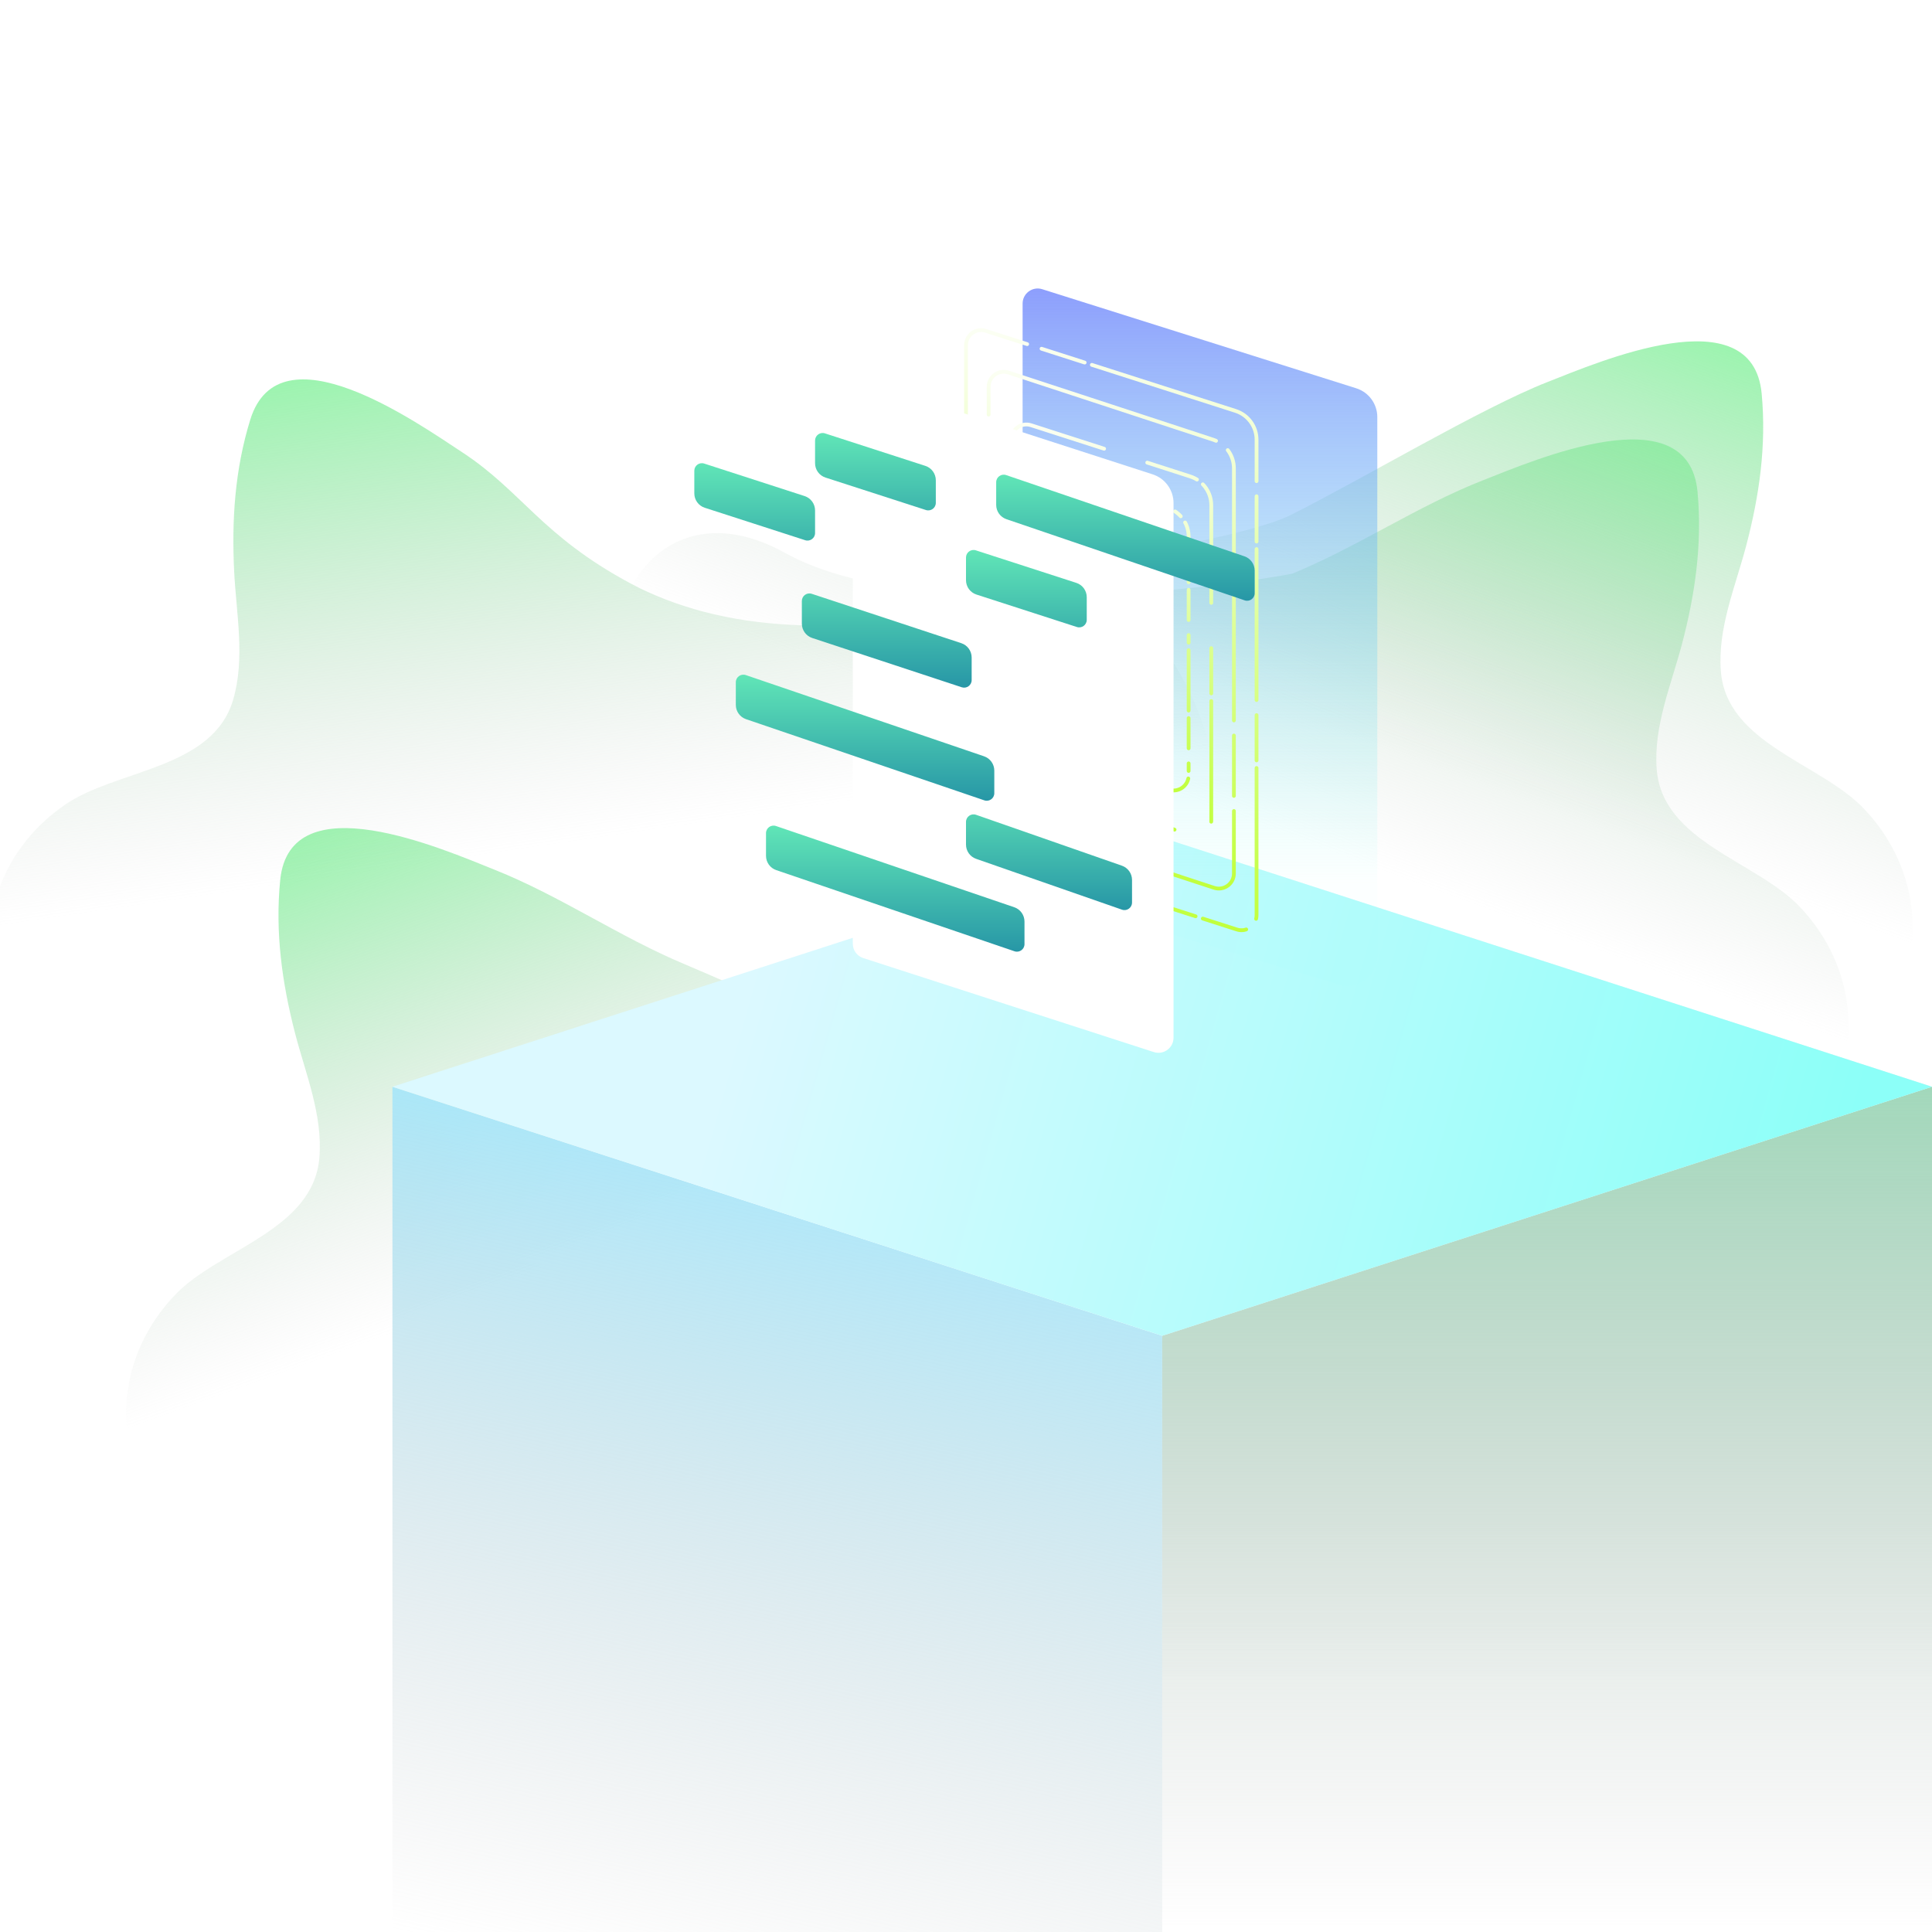<svg width="512" height="512" viewBox="0 0 512 512" fill="none" xmlns="http://www.w3.org/2000/svg">
<g clip-path="url(#clip0)">
<path d="M393.045 127.265C375.499 134.143 359.852 144.897 342.399 152.057C311.1 157.704 240.4 164.5 208 146.5C167.5 124 143.845 179.189 182.173 219.345C188.301 247.075 149.849 240.889 144.154 262.267C141.214 273.301 152.794 285.596 159.2 293.338C165.962 301.509 173.434 308.965 182.99 313.774C197.612 321.132 213.157 329.538 229.368 332.645C247.611 336.142 266.127 336.761 283.386 344.222C295.865 349.617 306.174 357.236 316.141 366.316C325.969 375.27 336.579 379.697 347.504 386.979C353.275 390.826 362.494 397.73 370.035 396.097C387.535 392.308 397.82 369.353 404.354 355.173C406.063 351.465 407.243 343.211 412.897 343.723C418.063 344.191 424.159 346.554 429.258 345.606C437.5 344.073 445.187 339.944 451.065 334.036C462.534 322.506 472.83 310.893 481.865 297.337C494.105 278.973 492.156 256.312 476.955 240.305C465.495 228.238 440.531 223.115 439.044 203.856C438.165 192.474 442.886 181.504 445.728 170.732C449.242 157.411 451.145 144.12 449.862 130.333C447.437 104.275 406.639 121.935 393.045 127.265Z" fill="url(#paint0_linear)"/>
<path d="M410.044 101.265C392.499 108.143 360.899 127.057 342 136.5C323.101 145.943 218.8 161.4 172 149C113.5 133.5 154 196 182.5 207.5C205.3 216.7 177.769 230.511 161.153 236.267C158.213 247.301 169.793 259.596 176.199 267.338C182.961 275.509 190.434 282.965 199.989 287.774C214.611 295.132 230.156 303.538 246.368 306.645C264.61 310.142 283.126 310.761 300.386 318.222C312.865 323.617 323.173 331.236 333.141 340.316C342.969 349.27 353.579 353.697 364.503 360.979C370.275 364.826 379.493 371.73 387.035 370.097C404.535 366.308 414.819 343.353 421.354 329.173C423.062 325.465 424.243 317.211 429.897 317.723C435.063 318.191 441.159 320.553 446.258 319.606C454.5 318.073 462.186 313.945 468.064 308.036C479.534 296.506 489.83 284.893 498.865 271.337C511.105 252.973 509.155 230.312 493.954 214.306C482.494 202.238 457.531 197.115 456.044 177.856C455.165 166.474 459.886 155.504 462.728 144.732C466.241 131.411 468.145 118.12 466.862 104.333C464.437 78.275 423.639 95.935 410.044 101.265Z" fill="url(#paint1_linear)"/>
<path d="M181.589 255.591C197.274 262.134 207.456 268.09 224.671 268.247L231.028 269.303C235.042 270.607 242.251 264.424 246.628 263.569C260.101 260.936 270.212 269.348 283.364 269.397C296.084 269.444 308.512 261.112 317.243 252.576C321.383 248.526 329.845 256.387 332.972 259.094C340.685 265.773 344.572 273.1 347.173 282.787C351.136 297.551 344.644 309.61 341.413 323.831C335.12 351.524 373.607 345.567 379.176 366.978C382.05 378.03 370.397 390.256 363.945 397.959C357.134 406.091 349.618 413.501 340.034 418.253C325.369 425.525 309.774 433.838 293.544 436.849C275.281 440.237 256.762 440.745 239.458 448.104C226.947 453.425 216.594 460.982 206.572 470.003C196.691 478.898 186.055 483.262 175.087 490.479C169.293 494.291 160.034 501.14 152.502 499.462C135.025 495.57 124.877 472.553 118.427 458.335C116.741 454.617 115.61 446.356 109.952 446.835C104.784 447.272 98.674 449.598 93.58 448.62C85.348 447.039 77.686 442.864 71.843 436.92C60.442 425.323 50.216 413.648 41.262 400.039C29.131 381.603 31.215 358.953 46.511 343.038C58.043 331.039 83.036 326.064 84.638 306.814C85.584 295.437 80.929 284.44 78.151 273.651C74.717 260.31 72.893 247.007 74.258 233.228C76.838 207.186 117.529 225.088 131.092 230.498C148.597 237.481 164.179 248.328 181.589 255.591Z" fill="url(#paint2_linear)"/>
<path d="M122.56 119.902C138.317 130.24 143.553 141.976 167.027 154.576C190.5 167.175 224.7 170.175 265.5 158.175C306.3 146.175 321.393 190.592 323.84 214.3C324.775 229.559 316.005 240.077 309.998 253.366C298.3 279.244 337.202 281.095 338.38 303.187C338.989 314.591 325.129 324.243 317.268 330.502C308.971 337.108 300.125 342.868 289.785 345.61C273.963 349.806 257.021 354.836 240.518 354.544C221.946 354.216 203.698 351.015 185.274 354.769C171.952 357.483 160.297 362.819 148.676 369.657C137.217 376.399 125.924 378.551 113.735 383.431C107.297 386.009 96.855 390.87 89.811 387.722C73.463 380.416 68.118 355.837 64.638 340.617C63.728 336.637 64.27 328.316 58.631 327.655C53.48 327.051 47.028 328.11 42.233 326.134C34.482 322.94 27.808 317.319 23.271 310.328C14.416 296.687 6.728 283.205 0.673 268.081C-7.531 247.593 -0.964 225.816 17.203 213.277C30.899 203.824 56.383 203.942 61.797 185.4C64.997 174.442 62.632 162.736 62.066 151.609C61.366 137.851 62.235 124.452 66.325 111.224C74.055 86.221 110.351 111.891 122.56 119.902Z" fill="url(#paint3_linear)"/>
<path d="M308 354L104 288V512H308V354Z" fill="url(#paint4_linear)"/>
<path d="M512 288L308 222V446H512V288Z" fill="url(#paint5_linear)"/>
<path d="M308 354L512 288V512H308V354Z" fill="url(#paint6_linear)"/>
<path d="M104 288L308 222L512 288L308 354L104 288Z" fill="url(#paint7_linear)"/>
<g filter="url(#filter0_b)">
<path d="M271 80.457C271 77.753 273.626 75.829 276.204 76.642L359.407 102.896C362.736 103.946 365 107.034 365 110.525V253.239C365 258.6 359.829 262.444 354.695 260.9L276.695 237.432C273.314 236.415 271 233.302 271 229.772V80.457Z" fill="url(#paint8_linear)"/>
</g>
<path d="M327.442 108.9L261.221 87.674C258.64 86.846 256 88.772 256 91.483V220.4C256 222.139 257.123 223.679 258.779 224.209L327.779 246.326C330.36 247.154 333 245.228 333 242.517V116.518C333 113.041 330.753 109.961 327.442 108.9Z" stroke="url(#paint9_linear)" stroke-linecap="round" stroke-dasharray="40 2 12 4"/>
<path d="M321.494 116.523L267.247 98.722C264.66 97.873 262 99.8 262 102.522V212.773C262 214.502 263.11 216.035 264.753 216.574L321.753 235.278C324.34 236.127 327 234.2 327 231.478V124.124C327 120.667 324.779 117.601 321.494 116.523Z" stroke="url(#paint10_linear)" stroke-linecap="round" stroke-dasharray="72 4 16 4"/>
<path d="M315.452 126.277L273.226 112.683C270.643 111.851 268 113.777 268 116.49V203.022C268 204.759 269.121 206.297 270.774 206.829L315.774 221.317C318.357 222.149 321 220.223 321 217.51V133.892C321 130.419 318.758 127.342 315.452 126.277Z" stroke="url(#paint11_linear)" stroke-linecap="round" stroke-dasharray="12 12 32 2"/>
<path d="M309.486 134.604L279.243 124.715C276.657 123.869 274 125.796 274 128.516V194.692C274 196.423 275.112 197.957 276.757 198.494L309.757 209.285C312.343 210.131 315 208.204 315 205.484V142.208C315 138.748 312.775 135.68 309.486 134.604Z" stroke="url(#paint12_linear)" stroke-linecap="round" stroke-dasharray="16 2 2 4 8 2"/>
<path d="M303.55 142.918L285.275 136.774C282.683 135.902 280 137.83 280 140.565V186.374C280 188.092 281.097 189.618 282.725 190.166L303.725 197.226C306.317 198.098 309 196.17 309 193.435V150.501C309 147.065 306.806 144.013 303.55 142.918Z" stroke="url(#paint13_linear)" stroke-linecap="round" stroke-dasharray="12 8 8 4 8 2"/>
<path d="M305.463 125.708L231.231 101.692C228.648 100.857 226 102.783 226 105.498V250.09C226 251.825 227.118 253.362 228.769 253.896L305.769 278.808C308.352 279.643 311 277.717 311 275.002V133.32C311 129.851 308.764 126.776 305.463 125.708Z" fill="url(#paint14_linear)"/>
<path d="M184 124.75C184 123.392 185.324 122.429 186.616 122.847L213.232 131.464C214.882 131.999 216 133.536 216 135.27V141.259C216 142.617 214.677 143.58 213.385 143.163L186.77 134.561C185.119 134.028 184 132.49 184 130.755V124.75Z" fill="url(#paint15_linear)"/>
<path d="M256 147.75C256 146.392 257.324 145.429 258.616 145.847L285.232 154.464C286.882 154.999 288 156.536 288 158.27V164.259C288 165.617 286.677 166.58 285.385 166.163L258.77 157.561C257.119 157.028 256 155.49 256 153.755V147.75Z" fill="url(#paint16_linear)"/>
<path d="M216 116.75C216 115.392 217.324 114.429 218.616 114.847L245.232 123.464C246.882 123.999 248 125.536 248 127.27V133.259C248 134.617 246.677 135.58 245.385 135.163L218.77 126.561C217.119 126.028 216 124.49 216 122.755V116.75Z" fill="url(#paint17_linear)"/>
<path d="M195 180.795C195 179.424 196.348 178.46 197.645 178.902L260.791 200.429C262.411 200.982 263.5 202.504 263.5 204.215V210.206C263.5 211.577 262.153 212.541 260.855 212.099L197.71 190.589C196.09 190.037 195 188.515 195 186.803V180.795Z" fill="url(#paint18_linear)"/>
<path d="M264 127.795C264 126.424 265.348 125.46 266.645 125.902L329.791 147.429C331.411 147.982 332.5 149.504 332.5 151.215V157.206C332.5 158.577 331.153 159.541 329.855 159.099L266.71 137.589C265.09 137.037 264 135.515 264 133.803V127.795Z" fill="url(#paint19_linear)"/>
<path d="M203 220.795C203 219.424 204.348 218.46 205.645 218.902L268.791 240.429C270.411 240.982 271.5 242.504 271.5 244.215V250.206C271.5 251.577 270.153 252.541 268.855 252.099L205.71 230.589C204.09 230.037 203 228.515 203 226.803V220.795Z" fill="url(#paint20_linear)"/>
<path d="M256 217.816C256 216.439 257.359 215.474 258.659 215.928L297.318 229.417C298.924 229.978 300 231.493 300 233.194V239.185C300 240.562 298.642 241.527 297.342 241.074L258.684 227.601C257.077 227.041 256 225.526 256 223.824V217.816Z" fill="url(#paint21_linear)"/>
<path d="M212.5 159.266C212.5 157.904 213.833 156.94 215.127 157.367L254.754 170.447C256.393 170.988 257.5 172.519 257.5 174.245V180.235C257.5 181.597 256.168 182.561 254.874 182.134L215.248 169.072C213.608 168.531 212.5 166.999 212.5 165.273V159.266Z" fill="url(#paint22_linear)"/>
</g>
<defs>
<filter id="filter0_b" x="263" y="68.454" width="110" height="200.79" filterUnits="userSpaceOnUse" color-interpolation-filters="sRGB">
<feFlood flood-opacity="0" result="BackgroundImageFix"/>
<feGaussianBlur in="BackgroundImage" stdDeviation="4"/>
<feComposite in2="SourceAlpha" operator="in" result="effect1_backgroundBlur"/>
<feBlend mode="normal" in="SourceGraphic" in2="effect1_backgroundBlur" result="shape"/>
</filter>
<linearGradient id="paint0_linear" x1="476.977" y1="83.224" x2="360.602" y2="399.212" gradientUnits="userSpaceOnUse">
<stop stop-color="#62FF84"/>
<stop offset="0.525" stop-color="#C4C4C4" stop-opacity="0"/>
</linearGradient>
<linearGradient id="paint1_linear" x1="493.977" y1="57.224" x2="377.602" y2="373.212" gradientUnits="userSpaceOnUse">
<stop stop-color="#62FF84"/>
<stop offset="0.525" stop-color="#C4C4C4" stop-opacity="0"/>
</linearGradient>
<linearGradient id="paint2_linear" x1="47.423" y1="185.958" x2="161.916" y2="502.634" gradientUnits="userSpaceOnUse">
<stop stop-color="#62FF84"/>
<stop offset="0.525" stop-color="#C4C4C4" stop-opacity="0"/>
</linearGradient>
<linearGradient id="paint3_linear" x1="49.474" y1="59.546" x2="98.401" y2="392.71" gradientUnits="userSpaceOnUse">
<stop stop-color="#62FF84"/>
<stop offset="0.525" stop-color="#C4C4C4" stop-opacity="0"/>
</linearGradient>
<linearGradient id="paint4_linear" x1="208.75" y1="288" x2="158" y2="523" gradientUnits="userSpaceOnUse">
<stop stop-color="#A3E9FF"/>
<stop offset="1" stop-color="#C4C4C4" stop-opacity="0"/>
</linearGradient>
<linearGradient id="paint5_linear" x1="412.75" y1="222" x2="412.75" y2="445.5" gradientUnits="userSpaceOnUse">
<stop stop-color="white"/>
<stop offset="1" stop-color="#C4C4C4" stop-opacity="0"/>
</linearGradient>
<linearGradient id="paint6_linear" x1="407.25" y1="288" x2="407.25" y2="511.5" gradientUnits="userSpaceOnUse">
<stop stop-color="#A2D8BB"/>
<stop offset="1" stop-color="#C4C4C4" stop-opacity="0"/>
</linearGradient>
<linearGradient id="paint7_linear" x1="199.5" y1="256" x2="481" y2="335.5" gradientUnits="userSpaceOnUse">
<stop stop-color="#DCF9FF"/>
<stop offset="1" stop-color="#8CFFF8"/>
</linearGradient>
<linearGradient id="paint8_linear" x1="301.214" y1="45.339" x2="301.214" y2="234.339" gradientUnits="userSpaceOnUse">
<stop stop-color="#7875FF"/>
<stop offset="1" stop-color="#73FFEE" stop-opacity="0.02"/>
</linearGradient>
<linearGradient id="paint9_linear" x1="294.5" y1="86" x2="294.5" y2="248" gradientUnits="userSpaceOnUse">
<stop stop-color="#FDFF91"/>
<stop offset="0" stop-color="#FCFFF5"/>
<stop offset="1" stop-color="#C0FF3A"/>
</linearGradient>
<linearGradient id="paint10_linear" x1="294.5" y1="97" x2="294.5" y2="237" gradientUnits="userSpaceOnUse">
<stop stop-color="#FDFF91"/>
<stop offset="0" stop-color="#FCFFF5"/>
<stop offset="1" stop-color="#C0FF3A"/>
</linearGradient>
<linearGradient id="paint11_linear" x1="294.5" y1="111" x2="294.5" y2="223" gradientUnits="userSpaceOnUse">
<stop stop-color="#FDFF91"/>
<stop offset="0" stop-color="#FCFFF5"/>
<stop offset="1" stop-color="#C0FF3A"/>
</linearGradient>
<linearGradient id="paint12_linear" x1="294.5" y1="123" x2="294.5" y2="211" gradientUnits="userSpaceOnUse">
<stop stop-color="#FDFF91"/>
<stop offset="0" stop-color="#FCFFF5"/>
<stop offset="1" stop-color="#C0FF3A"/>
</linearGradient>
<linearGradient id="paint13_linear" x1="294.5" y1="135" x2="294.5" y2="199" gradientUnits="userSpaceOnUse">
<stop stop-color="#FDFF91"/>
<stop offset="0" stop-color="#FCFFF5"/>
<stop offset="1" stop-color="#C0FF3A"/>
</linearGradient>
<linearGradient id="paint14_linear" x1="282.5" y1="89.5" x2="280" y2="335" gradientUnits="userSpaceOnUse">
<stop stop-color="white"/>
<stop offset="1" stop-color="white"/>
</linearGradient>
<linearGradient id="paint15_linear" x1="194.286" y1="112.101" x2="194.286" y2="177.101" gradientUnits="userSpaceOnUse">
<stop stop-color="#73FFBC"/>
<stop offset="1" stop-color="#03659C"/>
</linearGradient>
<linearGradient id="paint16_linear" x1="266.286" y1="135.101" x2="266.286" y2="200.101" gradientUnits="userSpaceOnUse">
<stop stop-color="#73FFBC"/>
<stop offset="1" stop-color="#03659C"/>
</linearGradient>
<linearGradient id="paint17_linear" x1="226.286" y1="104.101" x2="226.286" y2="169.101" gradientUnits="userSpaceOnUse">
<stop stop-color="#73FFBC"/>
<stop offset="1" stop-color="#03659C"/>
</linearGradient>
<linearGradient id="paint18_linear" x1="205.286" y1="168.101" x2="205.286" y2="233.101" gradientUnits="userSpaceOnUse">
<stop stop-color="#73FFBC"/>
<stop offset="1" stop-color="#03659C"/>
</linearGradient>
<linearGradient id="paint19_linear" x1="274.286" y1="115.101" x2="274.286" y2="180.101" gradientUnits="userSpaceOnUse">
<stop stop-color="#73FFBC"/>
<stop offset="1" stop-color="#03659C"/>
</linearGradient>
<linearGradient id="paint20_linear" x1="213.286" y1="208.101" x2="213.286" y2="273.101" gradientUnits="userSpaceOnUse">
<stop stop-color="#73FFBC"/>
<stop offset="1" stop-color="#03659C"/>
</linearGradient>
<linearGradient id="paint21_linear" x1="241.786" y1="197.101" x2="241.786" y2="262.101" gradientUnits="userSpaceOnUse">
<stop stop-color="#73FFBC"/>
<stop offset="1" stop-color="#03659C"/>
</linearGradient>
<linearGradient id="paint22_linear" x1="199.286" y1="138.101" x2="199.286" y2="203.101" gradientUnits="userSpaceOnUse">
<stop stop-color="#73FFBC"/>
<stop offset="1" stop-color="#03659C"/>
</linearGradient>
<clipPath id="clip0">
<rect width="512" height="512" fill="white"/>
</clipPath>
</defs>
</svg>
